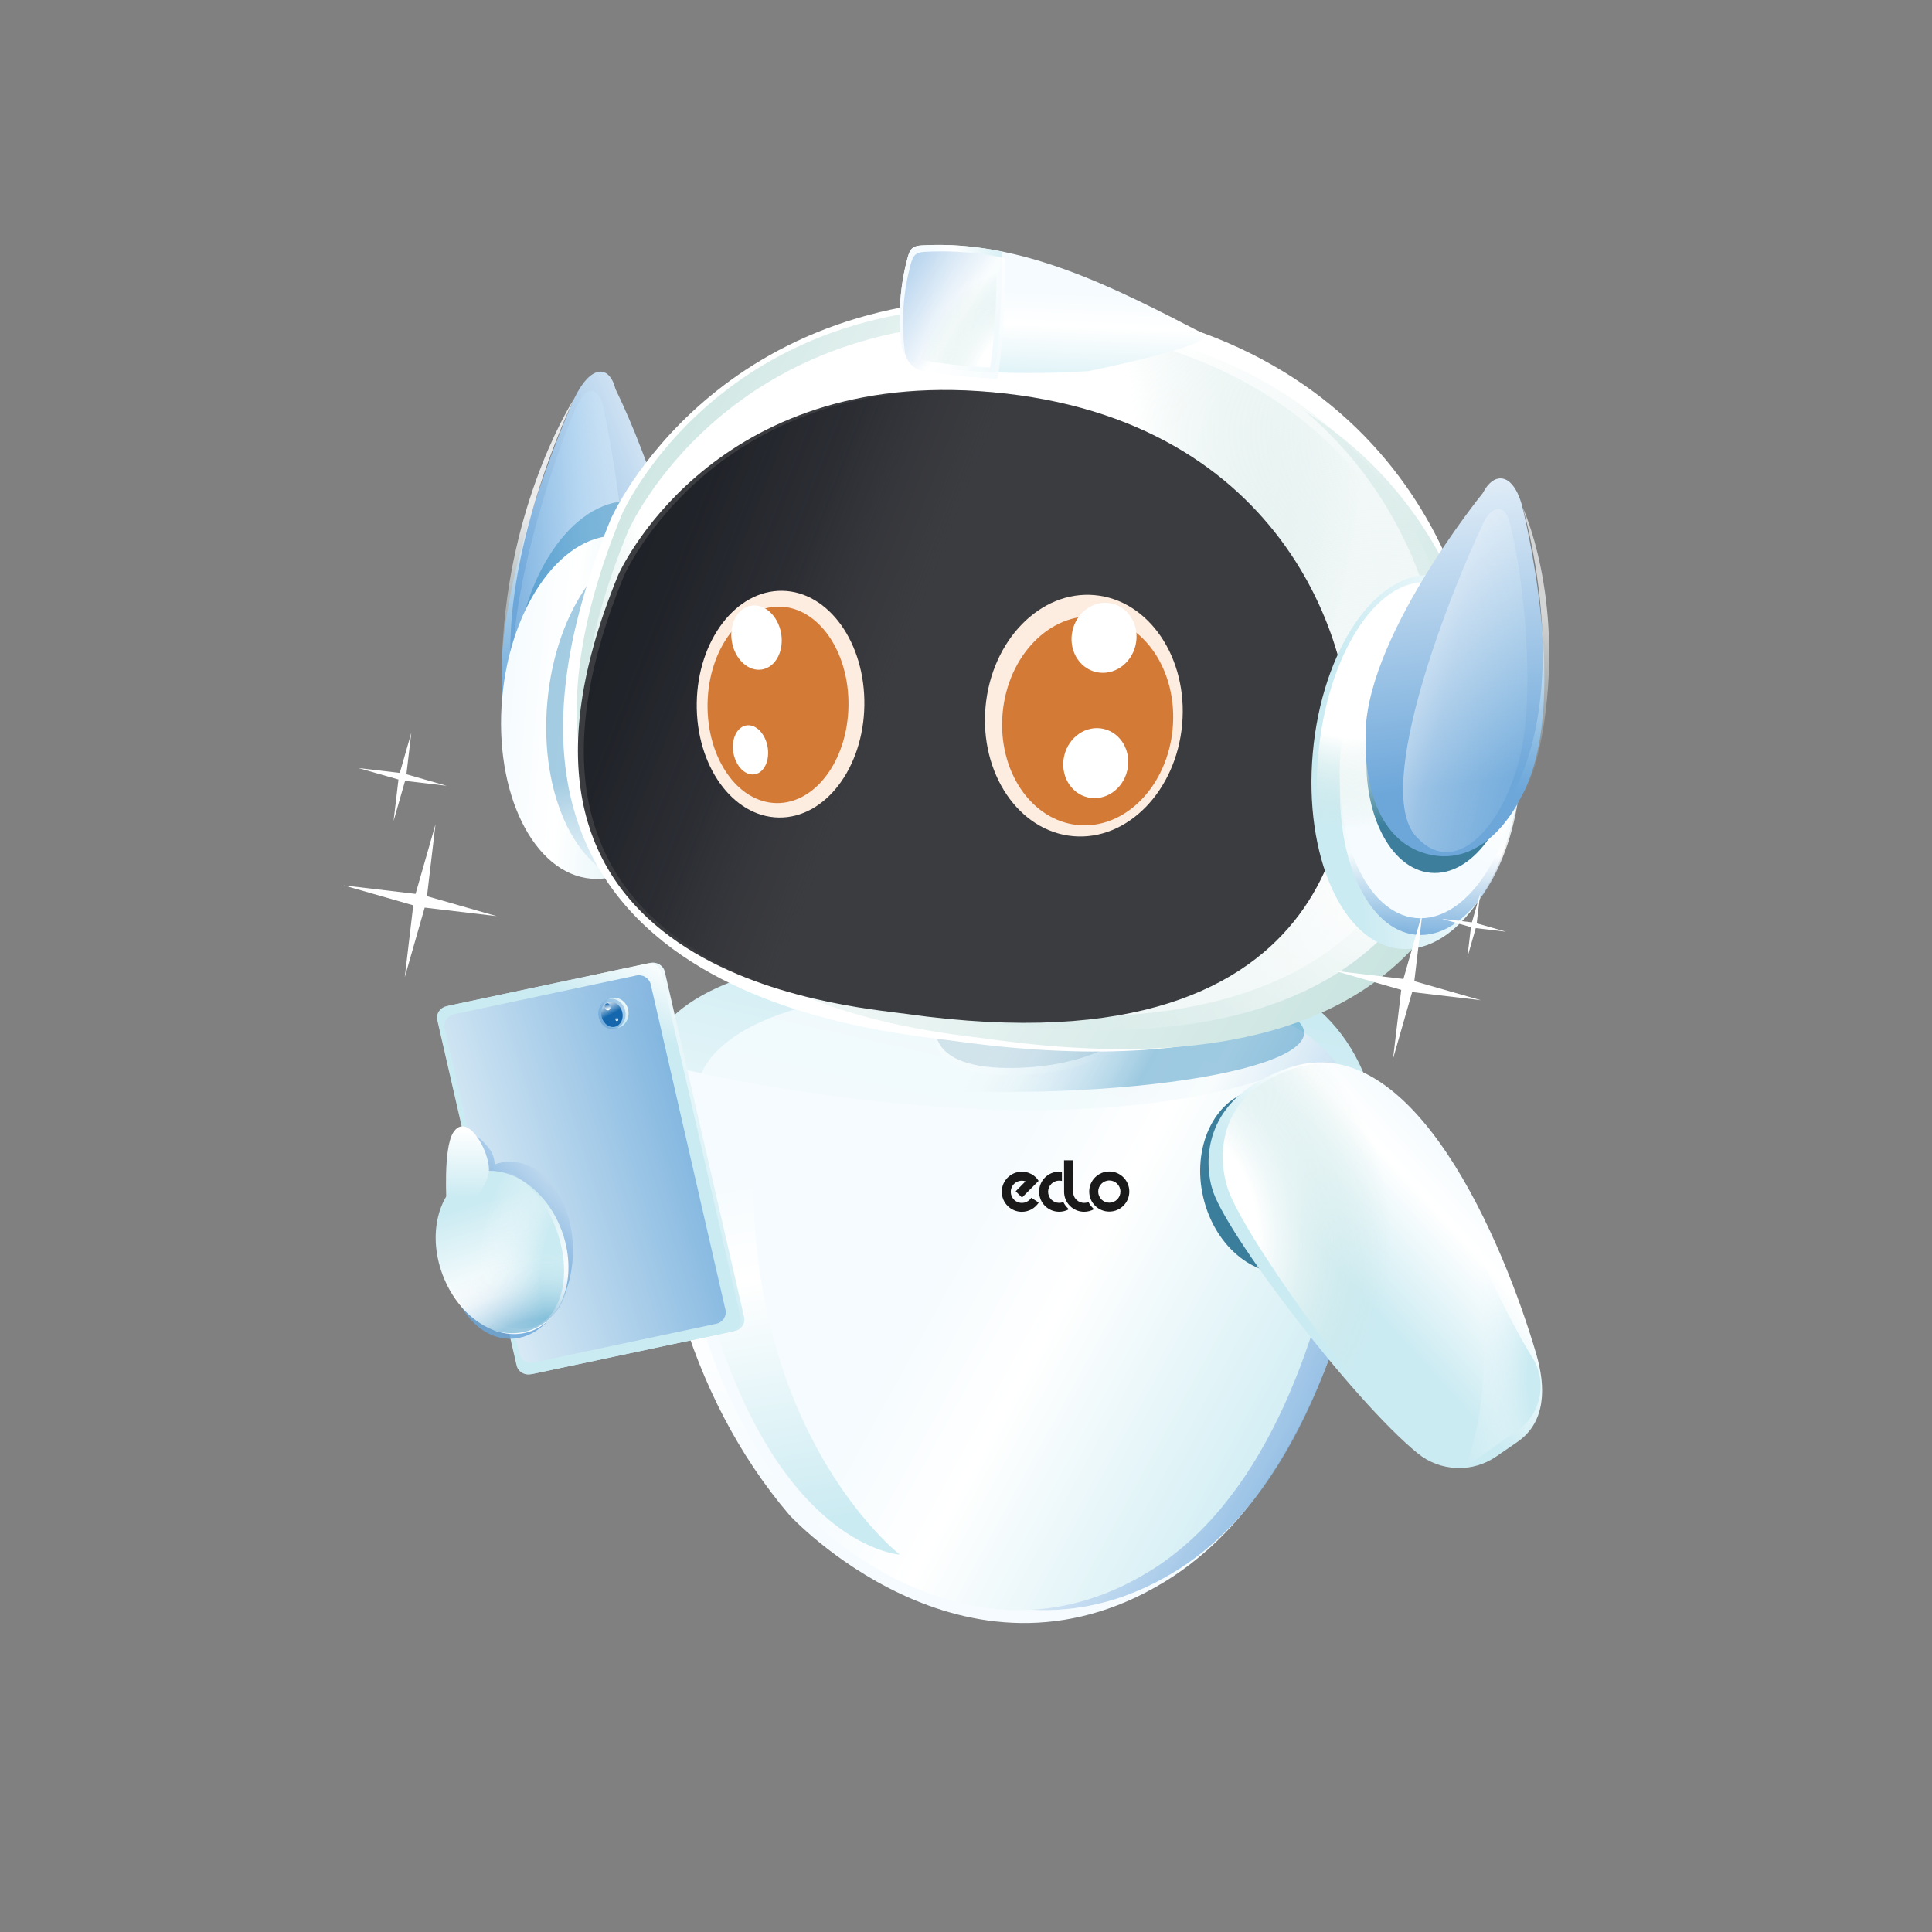 <?xml version="1.0" encoding="UTF-8"?><svg xmlns="http://www.w3.org/2000/svg" xmlns:xlink="http://www.w3.org/1999/xlink" viewBox="0 0 800 800"><rect x="0" y="0" width="800" height="800" fill="#808080" stroke="none"/><defs><style>.cls-1{fill:url(#linear-gradient-2);}.cls-2{fill:url(#radial-gradient-7);}.cls-3{fill:#fff;}.cls-4{fill:url(#linear-gradient-17);}.cls-5{fill:url(#linear-gradient-33);mix-blend-mode:screen;}.cls-6{fill:url(#linear-gradient-31);}.cls-6,.cls-7,.cls-8,.cls-9,.cls-10{mix-blend-mode:darken;opacity:.83;}.cls-11{fill:#fdece0;}.cls-12{fill:url(#linear-gradient-15);}.cls-13{fill:url(#linear-gradient-18);}.cls-14{fill:url(#linear-gradient-28);}.cls-15{fill:url(#linear-gradient-12);}.cls-15,.cls-16,.cls-17,.cls-18{opacity:.38;}.cls-19{fill:url(#radial-gradient-8);}.cls-20{fill:url(#linear-gradient-36);}.cls-21{fill:url(#linear-gradient-20);}.cls-22{fill:url(#linear-gradient-6);}.cls-23{fill:url(#radial-gradient-5);}.cls-24{fill:url(#radial-gradient-4);}.cls-25{isolation:isolate;}.cls-26{fill:url(#linear-gradient-3);opacity:.58;}.cls-27{fill:url(#linear-gradient-32);}.cls-16{fill:url(#linear-gradient-5);}.cls-28{fill:#3b3c40;}.cls-29{fill:url(#radial-gradient-6);}.cls-30{fill:url(#linear-gradient-10);}.cls-31{fill:url(#radial-gradient);}.cls-32{fill:url(#linear-gradient-37);}.cls-33{fill:url(#linear-gradient-16);}.cls-34{fill:#d37a37;}.cls-35{opacity:.86;}.cls-35,.cls-36,.cls-37{fill:#1f6b8d;}.cls-38{fill:url(#linear-gradient-21);}.cls-8{fill:url(#linear-gradient-35);}.cls-17{fill:url(#radial-gradient-9);}.cls-39{fill:url(#linear-gradient-25);}.cls-40{fill:url(#radial-gradient-2);}.cls-41{fill:url(#radial-gradient-3);}.cls-42{fill:url(#linear-gradient-7);}.cls-43{fill:url(#linear-gradient-11);opacity:.85;}.cls-18{fill:url(#linear-gradient-14);}.cls-9{fill:url(#linear-gradient-19);}.cls-44{fill:url(#linear-gradient-24);}.cls-45{fill:url(#linear-gradient-9);}.cls-46{fill:url(#linear-gradient-22);}.cls-47{fill:#1a1a1a;}.cls-48{fill:url(#linear-gradient);}.cls-49{fill:url(#linear-gradient-27);}.cls-10{fill:url(#linear-gradient-29);}.cls-50{fill:url(#linear-gradient-23);mix-blend-mode:overlay;opacity:.67;}.cls-36{opacity:.47;}.cls-51{fill:url(#linear-gradient-30);}.cls-52{fill:url(#linear-gradient-4);}.cls-53{fill:url(#linear-gradient-8);}.cls-54{fill:url(#linear-gradient-13);}.cls-55{fill:url(#linear-gradient-34);mix-blend-mode:lighten;}.cls-56{fill:url(#linear-gradient-26);}</style><linearGradient id="linear-gradient" x1="255.826" y1="521.559" x2="310.731" y2="546.122" gradientTransform="translate(223.002 -148.89) rotate(25.422)" gradientUnits="userSpaceOnUse"><stop offset=".006" stop-color="#f5fbfe"/><stop offset=".302" stop-color="#fff"/><stop offset="1" stop-color="#cbebf2"/></linearGradient><radialGradient id="radial-gradient" cx="178.831" cy="495.546" fx="178.831" fy="495.546" r="98.422" gradientTransform="translate(234.822 -84.939) rotate(22.041)" gradientUnits="userSpaceOnUse"><stop offset=".52" stop-color="#fff"/><stop offset="1" stop-color="#c4e1dd" stop-opacity="0"/></radialGradient><linearGradient id="linear-gradient-2" x1="380.544" y1="636.974" x2="434.161" y2="399.527" gradientTransform="matrix(1,0,0,1,0,0)" xlink:href="#linear-gradient"/><linearGradient id="linear-gradient-3" x1="556.606" y1="287.363" x2="557.004" y2="272.761" gradientTransform="translate(-239.517 32.027) rotate(2.15) scale(1.232 1.346)" gradientUnits="userSpaceOnUse"><stop offset=".006" stop-color="#f5fbfe"/><stop offset=".302" stop-color="#fff"/><stop offset=".984" stop-color="#cbebf2"/></linearGradient><linearGradient id="linear-gradient-4" x1="407.489" y1="511.305" x2="560.681" y2="595.561" gradientUnits="userSpaceOnUse"><stop offset=".006" stop-color="#f5fbfe"/><stop offset=".302" stop-color="#fff"/><stop offset=".984" stop-color="#6da7da"/></linearGradient><linearGradient id="linear-gradient-5" x1="409.115" y1="424.36" x2="526.249" y2="488.784" gradientUnits="userSpaceOnUse"><stop offset=".006" stop-color="#f5fbfe" stop-opacity="0"/><stop offset=".492" stop-color="#1078b3"/></linearGradient><linearGradient id="linear-gradient-6" x1="392.576" y1="515.433" x2="547.452" y2="600.615" gradientTransform="matrix(1,0,0,1,0,0)" xlink:href="#linear-gradient"/><linearGradient id="linear-gradient-7" x1="649.157" y1="564.869" x2="586.605" y2="588.927" gradientTransform="translate(-200.099 200.944) rotate(-21.504)" xlink:href="#linear-gradient"/><radialGradient id="radial-gradient-2" cx="500.786" cy="532.463" fx="500.786" fy="532.463" r="114.922" gradientTransform="translate(-200.099 200.944) rotate(-21.504)" xlink:href="#radial-gradient"/><radialGradient id="radial-gradient-3" cx="705.338" cy="675.276" fx="705.338" fy="675.276" r="102.098" gradientTransform="translate(-200.099 200.944) rotate(-21.504)" gradientUnits="userSpaceOnUse"><stop offset=".698" stop-color="#cbebf2"/><stop offset="1" stop-color="#f5fbfe" stop-opacity="0"/></radialGradient><linearGradient id="linear-gradient-8" x1="312.714" y1="484.248" x2="338.757" y2="629.779" gradientTransform="matrix(1,0,0,1,0,0)" xlink:href="#linear-gradient"/><linearGradient id="linear-gradient-9" x1="-56.965" y1="534.586" x2="35.077" y2="658.769" gradientTransform="translate(589.313 -288.956) rotate(-148.384) scale(1 -1)" xlink:href="#linear-gradient-4"/><linearGradient id="linear-gradient-10" x1="353.846" y1="612.487" x2="269.155" y2="672.723" gradientTransform="translate(297.533 -468.571) rotate(31.616)" gradientUnits="userSpaceOnUse"><stop offset=".006" stop-color="#f5fbfe" stop-opacity="0"/><stop offset=".344" stop-color="#b5d6f1"/><stop offset=".739" stop-color="#6da7da"/></linearGradient><linearGradient id="linear-gradient-11" x1="98.004" y1="546.679" x2="4.504" y2="686.929" gradientTransform="translate(589.313 -288.956) rotate(-148.384) scale(1 -1)" gradientUnits="userSpaceOnUse"><stop offset=".036" stop-color="#f5fbfe"/><stop offset=".514" stop-color="#fff"/><stop offset="1" stop-color="#cbebf2" stop-opacity="0"/></linearGradient><linearGradient id="linear-gradient-12" x1="298.148" y1="352.605" x2="228.13" y2="229.043" gradientTransform="translate(538.578 20.317) rotate(90)" xlink:href="#linear-gradient-5"/><linearGradient id="linear-gradient-13" x1="210.88" y1="296.905" x2="297.418" y2="296.905" gradientTransform="translate(547.939 38.718) rotate(90)" xlink:href="#linear-gradient"/><linearGradient id="linear-gradient-14" x1="312.843" y1="367.348" x2="242.825" y2="243.786" gradientTransform="translate(566.641 21.617) rotate(90)" xlink:href="#linear-gradient-5"/><linearGradient id="linear-gradient-15" x1="620.025" y1="375.127" x2="358.657" y2="238.504" gradientTransform="translate(24.397 -25.536) rotate(5.12)" gradientUnits="userSpaceOnUse"><stop offset="0" stop-color="#c4e1dd"/><stop offset="1" stop-color="#fff"/></linearGradient><linearGradient id="linear-gradient-16" x1="220.51" y1="187.507" x2="413.656" y2="264.765" xlink:href="#linear-gradient-15"/><radialGradient id="radial-gradient-4" cx="476.776" cy="336.793" fx="476.776" fy="336.793" r="247.763" gradientTransform="translate(204.235 -9.421) rotate(5.12) scale(.831 1)" gradientUnits="userSpaceOnUse"><stop offset=".006" stop-color="#fff"/><stop offset="1" stop-color="#c4e1dd" stop-opacity="0"/></radialGradient><radialGradient id="radial-gradient-5" cx="214.484" cy="179.592" fx="214.484" fy="179.592" r="238.919" gradientTransform="translate(204.235 -9.421) rotate(5.12) scale(.831 1)" xlink:href="#radial-gradient"/><linearGradient id="linear-gradient-17" x1="207.294" y1="227.803" x2="377.029" y2="277.361" gradientTransform="translate(24.397 -25.536) rotate(5.12)" gradientUnits="userSpaceOnUse"><stop offset="0" stop-color="#1c1f26"/><stop offset=".39" stop-color="#1e2127" stop-opacity=".927"/><stop offset=".656" stop-color="#25272e" stop-opacity=".691"/><stop offset=".884" stop-color="#323338" stop-opacity=".29"/><stop offset="1" stop-color="#3b3c40" stop-opacity="0"/></linearGradient><linearGradient id="linear-gradient-18" x1="657.733" y1="277.74" x2="563.333" y2="294.301" gradientTransform="translate(876.24 -274.962) rotate(90)" gradientUnits="userSpaceOnUse"><stop offset=".302" stop-color="#fff"/><stop offset="1" stop-color="#cbebf2"/></linearGradient><linearGradient id="linear-gradient-19" x1="598.064" y1="311.893" x2="601.994" y2="361.012" gradientTransform="translate(886.386 -276.115) rotate(90)" xlink:href="#linear-gradient-4"/><linearGradient id="linear-gradient-20" x1="587.139" y1="324.358" x2="608.026" y2="235.587" gradientTransform="translate(879.386 -282.331) rotate(90)" xlink:href="#linear-gradient"/><radialGradient id="radial-gradient-6" cx="456.663" cy="221.719" fx="456.663" fy="221.719" r="132.596" gradientTransform="translate(875.292 -92.039) rotate(90) scale(.831 1)" gradientUnits="userSpaceOnUse"><stop offset=".453" stop-color="#fff"/><stop offset=".737" stop-color="#c4e1dd" stop-opacity="0"/></radialGradient><linearGradient id="linear-gradient-21" x1="758.813" y1="-317.799" x2="697.972" y2="-96.726" gradientTransform="translate(.806 686.494) rotate(-22.692)" xlink:href="#linear-gradient-4"/><linearGradient id="linear-gradient-22" x1="666.239" y1="-174.693" x2="751.33" y2="-114.781" gradientTransform="translate(.806 686.494) rotate(-22.692)" gradientUnits="userSpaceOnUse"><stop offset=".036" stop-color="#f5fbfe"/><stop offset=".514" stop-color="#fff" stop-opacity=".3"/><stop offset="1" stop-color="#cbebf2" stop-opacity="0"/></linearGradient><linearGradient id="linear-gradient-23" x1="796.026" y1="-220.119" x2="710.946" y2="-92.5" gradientTransform="translate(.806 686.494) rotate(-22.692)" xlink:href="#linear-gradient-11"/><linearGradient id="linear-gradient-24" x1="435.139" y1="-31.797" x2="429.337" y2="17.885" gradientTransform="translate(5.035 185.136) rotate(-4.468)" xlink:href="#linear-gradient"/><linearGradient id="linear-gradient-25" x1="368.806" y1="118.835" x2="407.103" y2="119.345" gradientTransform="translate(24.397 -25.536) rotate(5.12)" xlink:href="#linear-gradient"/><linearGradient id="linear-gradient-26" x1="407.457" y1="132.546" x2="338.521" y2="96.802" gradientTransform="translate(24.397 -25.536) rotate(5.12)" xlink:href="#linear-gradient-4"/><radialGradient id="radial-gradient-7" cx="421.007" cy="149.372" fx="421.007" fy="149.372" r="51.265" gradientTransform="translate(24.397 -25.536) rotate(5.12)" xlink:href="#radial-gradient"/><linearGradient id="linear-gradient-27" x1="340.332" y1="438.625" x2="265.001" y2="474.381" gradientTransform="matrix(1,0,0,1,0,0)" xlink:href="#linear-gradient"/><linearGradient id="linear-gradient-28" x1="288.077" y1="390.506" x2="270.196" y2="428.329" gradientTransform="matrix(1,0,0,1,0,0)" xlink:href="#linear-gradient"/><linearGradient id="linear-gradient-29" x1="105.278" y1="529.54" x2="297.775" y2="468.505" gradientTransform="translate(-3.624 -16.413) rotate(.339) scale(1.001 1.027) skewX(.687)" xlink:href="#linear-gradient-4"/><linearGradient id="linear-gradient-30" x1="276.238" y1="402.455" x2="269.272" y2="405.762" gradientTransform="translate(1.963 3.446) rotate(2.06)" xlink:href="#linear-gradient"/><linearGradient id="linear-gradient-31" x1="286.442" y1="397.325" x2="248.14" y2="423.44" gradientTransform="translate(59.902 -30.752) rotate(7.873)" xlink:href="#linear-gradient-4"/><linearGradient id="linear-gradient-32" x1="248.872" y1="411.686" x2="253.407" y2="420.072" gradientTransform="translate(117.974 -51.45) rotate(15.076)" gradientUnits="userSpaceOnUse"><stop offset=".006" stop-color="#f5fbfe"/><stop offset=".302" stop-color="#fff"/><stop offset=".984" stop-color="#1467ad"/></linearGradient><linearGradient id="linear-gradient-33" x1="53.011" y1="194.681" x2="50.883" y2="184.727" gradientTransform="translate(249.729 348.049) rotate(12.5) scale(.41 .354) skewX(-3.335)" xlink:href="#linear-gradient-32"/><linearGradient id="linear-gradient-34" x1="62.224" y1="206.749" x2="61.083" y2="201.407" gradientTransform="translate(251.111 347.263) rotate(12.5) scale(.41 .354) skewX(-3.335)" xlink:href="#linear-gradient-32"/><linearGradient id="linear-gradient-35" x1="259.863" y1="458.604" x2="208.011" y2="508.885" xlink:href="#linear-gradient-4"/><linearGradient id="linear-gradient-36" x1="217.547" y1="550.336" x2="201.462" y2="497.485" gradientTransform="translate(195.987 -39.99) rotate(20.623)" xlink:href="#linear-gradient"/><radialGradient id="radial-gradient-8" cx="285.255" cy="529.596" fx="285.255" fy="529.596" r="88.098" gradientTransform="translate(195.436 -40.52) rotate(20.623)" xlink:href="#radial-gradient-3"/><radialGradient id="radial-gradient-9" cx="194.106" cy="469.085" fx="194.106" fy="469.085" r="152.146" gradientTransform="translate(221.892 1213.171) rotate(-157.293) scale(1.098 1.187) skewX(4.328)" gradientUnits="userSpaceOnUse"><stop offset=".297" stop-color="#1078b3"/><stop offset=".447" stop-color="#f5fbfe" stop-opacity="0"/></radialGradient><linearGradient id="linear-gradient-37" x1="194.16" y1="455.916" x2="193.394" y2="495.363" gradientTransform="matrix(1,0,0,1,0,0)" xlink:href="#linear-gradient"/></defs><g class="cls-25"><g id="Layer_1"><path class="cls-48" d="m348.338,417.7s-23.49-11.165-72.668,18.254c-33.3,19.92-64.686,46.617-81.482,61.781-11.992,10.826-13.765,29.651-2.818,41.532,10.818,11.741,33.387,17.268,80.394-7.583,94.014-49.703,76.574-113.985,76.574-113.985Z"/><path class="cls-36" d="m282.111,454.527s-61.273,38.352-59.153,61.026c3.838,41.041,109.83-23.216,109.83-23.216l-50.677-37.81Z"/><path class="cls-31" d="m351.814,420.666s-23.49-11.165-72.668,18.254c-33.3,19.92-64.686,46.617-81.482,61.781-11.992,10.826-13.765,29.651-2.818,41.532,10.818,11.741,33.387,17.268,80.394-7.583,94.014-49.703,76.574-113.985,76.574-113.985Z"/><path class="cls-1" d="m482.055,655.095c50.322-30.535,75.828-98.735,87.501-164.501,7.309-41.175-16.923-80.905-52.45-85.906-43.562-6.133-104.005-12.421-154.106-9.4-89.617,5.402-93.435,40.227-93.435,40.227-3.075,73.226,15.023,142.225,57.365,191.884,0,0,71.968,78.158,155.126,27.697Z"/><path class="cls-26" d="m387.836,424.591s-8.229,21.766,33.425,20.571c41.654-1.196,56.826-23.329,56.826-23.329,0,0-81.079-6.316-90.251,2.758Z"/><path class="cls-37" d="m387.948,421.611s-8.229,21.766,33.425,20.571c41.654-1.196,56.826-23.329,56.826-23.329,0,0-81.079-6.316-90.251,2.758Z"/><g class="cls-7"><path class="cls-52" d="m486.112,650.998c46.572-28.26,70.178-91.378,80.982-152.244,6.764-38.108-15.662-74.877-48.542-79.506-40.316-5.676-96.255-11.495-142.624-8.7-82.94,5-86.474,37.23-86.474,37.23-2.846,67.77,13.904,131.628,53.09,177.586,0,0,66.606,72.335,143.567,25.634Z"/></g><ellipse class="cls-16" cx="415.161" cy="427.686" rx="124.851" ry="24.473"/><path class="cls-22" d="m277.596,441.511s149.745,37.532,248.17,4.596c33.914-11.349,30.605,52.647,30.605,52.647-10.804,60.867-34.41,123.984-80.982,152.244-76.962,46.701-143.567-25.634-143.567-25.634-39.186-45.959-55.937-109.817-53.09-177.586"/><path class="cls-47" d="m420.681,497.4c-2.151-1.357-2.795-4.2-1.438-6.351.842-1.334,2.308-2.145,3.886-2.148.551-.001,1.063.096,1.531.265l-4.092,4.11,2.615,2.604,4.191-4.208c.001.003.002.005.004.008l.911-.927,1.762-1.769-.011-.011.001-.001c-.529-1.02-2.799-3.8-6.942-3.791-4.586.01-8.294,3.734-8.285,8.32s3.734,8.295,8.32,8.285c2.82-.004,5.445-1.442,6.968-3.816l-3.069-2.009c-1.357,2.151-4.2,2.795-6.351,1.438Z"/><path class="cls-47" d="m440.306,497.756c-2.361.944-5.04-.205-5.984-2.566-.944-2.361.205-5.04,2.566-5.984.902-.361,1.895-.427,2.837-.189l-.008-3.782c-.386-.053-.774-.08-1.164-.079-4.585.01-8.295,3.734-8.285,8.32.01,4.586,3.734,8.295,8.32,8.285,1.408-.001,2.792-.362,4.021-1.048-.167-.146-.33-.296-.49-.455-.736-.731-1.348-1.577-1.815-2.503Z"/><path class="cls-47" d="m450.729,497.735c-2.344.987-5.044-.112-6.032-2.456-.237-.562-.36-1.166-.361-1.777-0-.2-.021-3.774.003-3.967l-.04-3.097c-.001.001-.002.001-.002.002l-.013-5.998-3.69.008.027,12.631h.003c-.006.135-.009.271-.009.407.01,4.585,3.734,8.295,8.32,8.285,1.436-.001,2.846-.376,4.093-1.088-.168-.146-.33-.297-.488-.454-.734-.729-1.346-1.572-1.812-2.495Z"/><path class="cls-47" d="m459.302,485.089c-4.585.01-8.295,3.735-8.285,8.32s3.734,8.295,8.32,8.285c4.586-.01,8.295-3.734,8.285-8.32s-3.736-8.295-8.32-8.285Zm4.645,8.315c.005,2.543-2.051,4.609-4.594,4.614h0c-2.543.005-4.609-2.051-4.614-4.594s2.051-4.609,4.594-4.614c2.543-.005,4.609,2.051,4.614,4.594h0Z"/><ellipse class="cls-35" cx="527.912" cy="488.947" rx="30.459" ry="38.588" transform="translate(-98.876 135.54) rotate(-13.39)"/><path class="cls-42" d="m501.847,491.877s-11.72-35.112,32.162-49.827c51.472-17.26,88.836,73.397,102.094,118.53,4.066,13.842,4.073,28.354-7.817,36.525l-8.727,5.998c-9.925,6.821-23.143,6.309-32.493-1.281-26.701-21.676-80.864-92.571-85.219-109.945Z"/><path class="cls-40" d="m508.034,490.991s-12.123-35.66,28.321-48.77c51.112-16.567,78.275,87.819,99.291,123.665,6.79,11.581,3.67,26.407-7.221,34.257l-6.337,4.567c-9.846,7.097-23.29,6.452-32.388-1.581-25.675-22.666-77.083-94.741-81.666-112.138Z"/><path class="cls-41" d="m593.395,476.226c-2.461-5.162,25.596,61.567,41.046,85.756,6.44,10.083,3.784,23.448-6.023,30.302l-21.831,15.259s24.481-52.312-13.193-131.317Z"/><path class="cls-53" d="m312.69,466.245c-8.893,124.141,59.884,177.479,59.884,177.479,0,0-75.272-4.428-93.985-184.231-.574-5.514,3.747-10.323,9.291-10.323h8.84c9.259,0,16.631,7.838,15.969,17.074Z"/><path class="cls-45" d="m210.402,299.9c-13.457-43.896,27.242-134.645,27.242-134.645,6.897-14.451,14.68-14.344,17.241-4.078,0,0,35.831,71.549,24.906,116.166,0,0-7.012,43.831-35.833,50.204-26.617,5.886-33.556-27.647-33.556-27.647Z"/><path class="cls-30" d="m249.697,168.102c-1.4-6.433-6.013-9.101-9.798-2.071-6.834,12.692-26.872,70.611-27.392,106.061-.476,32.436,14.159,61.367,35.453,41.685,22.32-20.63,9.034-112.144,1.736-145.675Z"/><path class="cls-43" d="m226.334,321.757s-21.746-4.971-18.018-58.009c4.21-59.892,29.328-98.494,29.328-98.494,0,0-50.775,104.101-11.31,156.503Z"/><ellipse class="cls-15" cx="256.415" cy="278.548" rx="71.255" ry="43.269" transform="translate(-43.905 509.08) rotate(-84.88)"/><ellipse class="cls-54" cx="251.034" cy="292.867" rx="71.255" ry="43.269" transform="translate(-63.069 516.761) rotate(-84.88)"/><ellipse class="cls-18" cx="269.736" cy="294.543" rx="71.255" ry="43.269" transform="translate(-47.705 536.915) rotate(-84.88)"/><path class="cls-3" d="m394.908,431.005c-29.163-4.1-223.486-18.024-141.898-216.263,0,0,43.605-99.323,177.197-90.594,150.114,9.809,186.025,126.386,183.122,174.958-.836,13.977,7.289,163.629-218.421,131.898Z"/><path class="cls-12" d="m409.628,430.24c-27.491-3.865-210.672-16.991-133.762-203.864,0,0,41.105-93.628,167.038-85.399,141.507,9.247,175.36,119.14,172.623,164.927-.788,13.175,6.871,154.247-205.898,124.336Z"/><path class="cls-33" d="m391.274,416.824c-27.491-3.865-210.672-16.991-133.762-203.864,0,0,41.105-93.628,167.038-85.399,141.507,9.247,175.36,119.14,172.623,164.927-.788,13.175,6.871,154.247-205.898,124.336Z"/><path class="cls-24" d="m400.188,422.418c-27.491-3.865-210.672-16.991-133.762-203.864,0,0,41.105-93.628,167.038-85.399,141.507,9.247,175.36,119.14,172.623,164.927-.788,13.175,6.871,154.247-205.898,124.336Z"/><path class="cls-23" d="m393.926,423.601c-27.491-3.865-210.672-16.991-133.762-203.864,0,0,41.105-93.628,167.038-85.399,141.507,9.247,175.36,119.14,172.623,164.927-.788,13.175,6.871,154.247-205.898,124.336Z"/><path class="cls-28" d="m375.251,419.838c-24.511-3.446-187.832-15.149-119.26-181.762,0,0,36.649-83.478,148.928-76.141,126.166,8.244,156.348,106.224,153.908,147.046-.702,11.747,6.126,137.524-183.576,110.856Z"/><path class="cls-4" d="m377.69,420.057c-24.511-3.446-187.832-15.149-119.26-181.762,0,0,36.649-83.478,148.928-76.141,126.166,8.244,156.348,106.224,153.908,147.046-.702,11.747,6.126,137.524-183.576,110.856Z"/><ellipse class="cls-11" cx="448.798" cy="296.331" rx="50.107" ry="40.868" transform="translate(113.596 716.891) rotate(-84.88)"/><ellipse class="cls-34" cx="450.375" cy="298.473" rx="43.343" ry="35.352" transform="translate(112.898 720.413) rotate(-84.88)"/><ellipse class="cls-11" cx="323.211" cy="291.577" rx="46.945" ry="34.707" transform="translate(26.598 610.172) rotate(-89.101)"/><ellipse class="cls-34" cx="322.159" cy="291.869" rx="40.683" ry="29.176" transform="translate(25.27 609.407) rotate(-89.101)"/><ellipse class="cls-13" cx="586.706" cy="315.544" rx="77.644" ry="43.269" transform="translate(220.06 871.748) rotate(-84.88)"/><ellipse class="cls-9" cx="592.41" cy="320.515" rx="66.832" ry="37.244" transform="translate(220.303 881.956) rotate(-84.88)"/><ellipse class="cls-21" cx="592.309" cy="313.579" rx="66.832" ry="37.244" transform="translate(227.119 875.538) rotate(-84.88)"/><ellipse class="cls-35" cx="596.992" cy="310.526" rx="51.089" ry="31.023" transform="translate(234.425 877.423) rotate(-84.88)"/><ellipse class="cls-29" cx="584.939" cy="316.208" rx="75.35" ry="39.255" transform="translate(217.789 870.592) rotate(-84.88)"/><path class="cls-38" d="m629.352,330.965c22.315-38.345.792-122.011.792-122.011-3.838-13.35-11.545-13.753-16.185-4.748,0,0-50.094,61.61-48.483,102.163,0,0-2.091,39.599,25.056,47.139,25.072,6.963,38.819-22.543,38.819-22.543Z"/><path class="cls-46" d="m614.499,216.004c2.705-5.656,7.809-7.744,10.101-1.222,4.138,11.774,12.011,64.792,5.234,96.489-6.201,29.003-26.601,53.905-43.58,34.96-17.797-19.857,14.143-100.746,28.245-130.228Z"/><path class="cls-50" d="m609.544,350.714s22.494-3.046,29.721-50.658c8.161-53.766-8.702-89.854-8.702-89.854,0,0,28.726,96.237-21.019,140.513Z"/><path class="cls-44" d="m450.731,153.676s55.748-11.258,47.46-15.558c-36.591-18.984-75.202-38.926-116.355-36.515-1.348.079-2.778.211-3.858,1.022-1.202.903-1.703,2.444-2.102,3.893-3.252,11.824-4.09,24.303-2.484,36.46.53,4.015,3.618,7.229,7.6,7.964,10.542,1.944,33.886,4.964,69.739,2.735Z"/><path class="cls-39" d="m412.075,152.337c1.298-9.178,2.037-18.428,2.436-27.687.295-6.833.4-13.668.396-20.505-10.842-2.189-21.861-3.2-33.071-2.544-1.349.079-2.778.211-3.858,1.022-1.202.903-1.703,2.444-2.102,3.893-3.252,11.824-4.09,24.303-2.484,36.46.53,4.015,3.618,7.229,7.6,7.964,6.058,1.117,16.351,2.588,30.807,3.215.092-.606.189-1.211.275-1.819Z"/><g class="cls-7"><path class="cls-56" d="m413.373,155.017c1.298-9.178,2.037-18.428,2.436-27.687.295-6.833.4-13.668.396-20.505-10.842-2.189-21.861-3.2-33.071-2.544-1.349.079-2.778.211-3.858,1.022-1.202.903-1.703,2.444-2.102,3.893-3.252,11.824-4.09,24.303-2.484,36.46.53,4.015,3.618,7.229,7.6,7.964,6.058,1.117,16.351,2.588,30.807,3.215.092-.606.189-1.211.275-1.819Z"/></g><path class="cls-2" d="m410.226,150.573c1.121-7.926,1.759-15.915,2.104-23.911.254-5.901.346-11.804.342-17.709-9.364-1.891-18.88-2.764-28.561-2.197-1.165.068-2.399.182-3.332.883-1.038.78-1.471,2.11-1.815,3.362-2.808,10.212-3.533,20.989-2.145,31.488.458,3.467,3.124,6.243,6.564,6.878,5.231.965,14.121,2.235,26.606,2.777.08-.523.163-1.046.237-1.571Z"/><ellipse class="cls-3" cx="457.159" cy="264.102" rx="14.553" ry="13.404" transform="translate(96.229 649.424) rotate(-76.887)"/><ellipse class="cls-3" cx="453.722" cy="315.994" rx="14.553" ry="13.404" transform="translate(43.032 686.197) rotate(-76.887)"/><ellipse class="cls-3" cx="313.259" cy="264.006" rx="10.34" ry="13.404" transform="translate(-41.158 58.533) rotate(-10.02)"/><ellipse class="cls-3" cx="310.769" cy="310.5" rx="7.186" ry="10.27" transform="translate(-49.286 58.809) rotate(-10.02)"/><path class="cls-49" d="m304.293,551.132l-82.967,17.617c-2.709.575-5.39-1.07-5.988-3.675l-32.833-142.99c-.598-2.605,1.113-5.183,3.822-5.758l82.967-17.617c2.709-.575,5.39,1.07,5.988,3.675l32.833,142.99c.598,2.605-1.113,5.183-3.822,5.758Z"/><path class="cls-14" d="m302.846,551.439l-82.967,17.617c-2.709.575-5.39-1.07-5.988-3.675l-32.833-142.99c-.598-2.605,1.113-5.183,3.822-5.758l82.967-17.617c2.709-.575,5.39,1.07,5.988,3.675l32.833,142.99c.598,2.605-1.113,5.183-3.822,5.758Z"/><path class="cls-10" d="m296.577,548.137l-75.56,16.044c-2.709.575-5.39-1.07-5.988-3.675l-30.946-134.772c-.598-2.605,1.113-5.183,3.822-5.758l75.56-16.044c2.709-.575,5.39,1.07,5.988,3.675l30.946,134.772c.598,2.605-1.113,5.183-3.822,5.758Z"/><ellipse class="cls-51" cx="254.623" cy="419.424" rx="5.631" ry="6.288" transform="translate(-55.053 38.832) rotate(-7.873)"/><ellipse class="cls-6" cx="253.391" cy="419.86" rx="5.631" ry="6.288" transform="translate(-55.125 38.668) rotate(-7.873)"/><ellipse class="cls-27" cx="253.391" cy="420.042" rx="4.386" ry="5.266" transform="translate(-100.532 80.364) rotate(-15.076)"/><ellipse class="cls-5" cx="251.574" cy="416.897" rx="1.134" ry="1.477" transform="translate(-95.124 75) rotate(-14.291)"/><ellipse class="cls-55" cx="255.399" cy="422.019" rx=".609" ry=".793" transform="translate(-96.269 76.103) rotate(-14.291)"/><path class="cls-8" d="m211.149,481.038c-2.183,0-4.301.382-6.327,1.09-.054-2.241-.678-4.4-2.135-6.345-8.642-11.538-13.683-4.839-13.683-4.839,0,0,7.91,7.481,9.76,14.476-8.17,6.195-13.721,18.326-13.721,32.279,0,20.248,11.688,36.662,26.106,36.662s26.106-16.414,26.106-36.662-11.688-36.662-26.106-36.662Z"/><ellipse class="cls-20" cx="207.894" cy="518.617" rx="26.298" ry="34.723" transform="translate(-169.343 106.457) rotate(-20.623)"/><ellipse class="cls-19" cx="209.076" cy="516.838" rx="22.651" ry="34.723" transform="translate(-168.64 106.759) rotate(-20.623)"/><ellipse class="cls-17" cx="210.83" cy="525.902" rx="24.522" ry="26.381" transform="translate(-171.72 107.958) rotate(-20.623)"/><path class="cls-32" d="m184.915,498.575s-1.438-22.797,2.681-29.489c6.128-9.957,16.851,10.34,14.553,17.617s-8.425,15.319-17.234,11.872Z"/><polygon class="cls-3" points="170.319 303.401 168.28 320.605 184.935 325.375 167.731 323.336 162.961 339.992 165 322.787 148.345 318.018 165.549 320.056 170.319 303.401"/><polygon class="cls-3" points="589.015 377.808 585.642 406.272 613.197 414.163 584.734 410.79 576.843 438.345 580.216 409.881 552.661 401.99 581.124 405.363 589.015 377.808"/><polygon class="cls-3" points="612.957 369.801 611.473 382.325 623.597 385.797 611.073 384.313 607.601 396.438 609.085 383.914 596.961 380.442 609.485 381.926 612.957 369.801"/><polygon class="cls-3" points="180.336 341.309 176.806 371.095 205.641 379.353 175.856 375.823 167.598 404.658 171.128 374.872 142.293 366.615 172.078 370.144 180.336 341.309"/></g></g></svg>